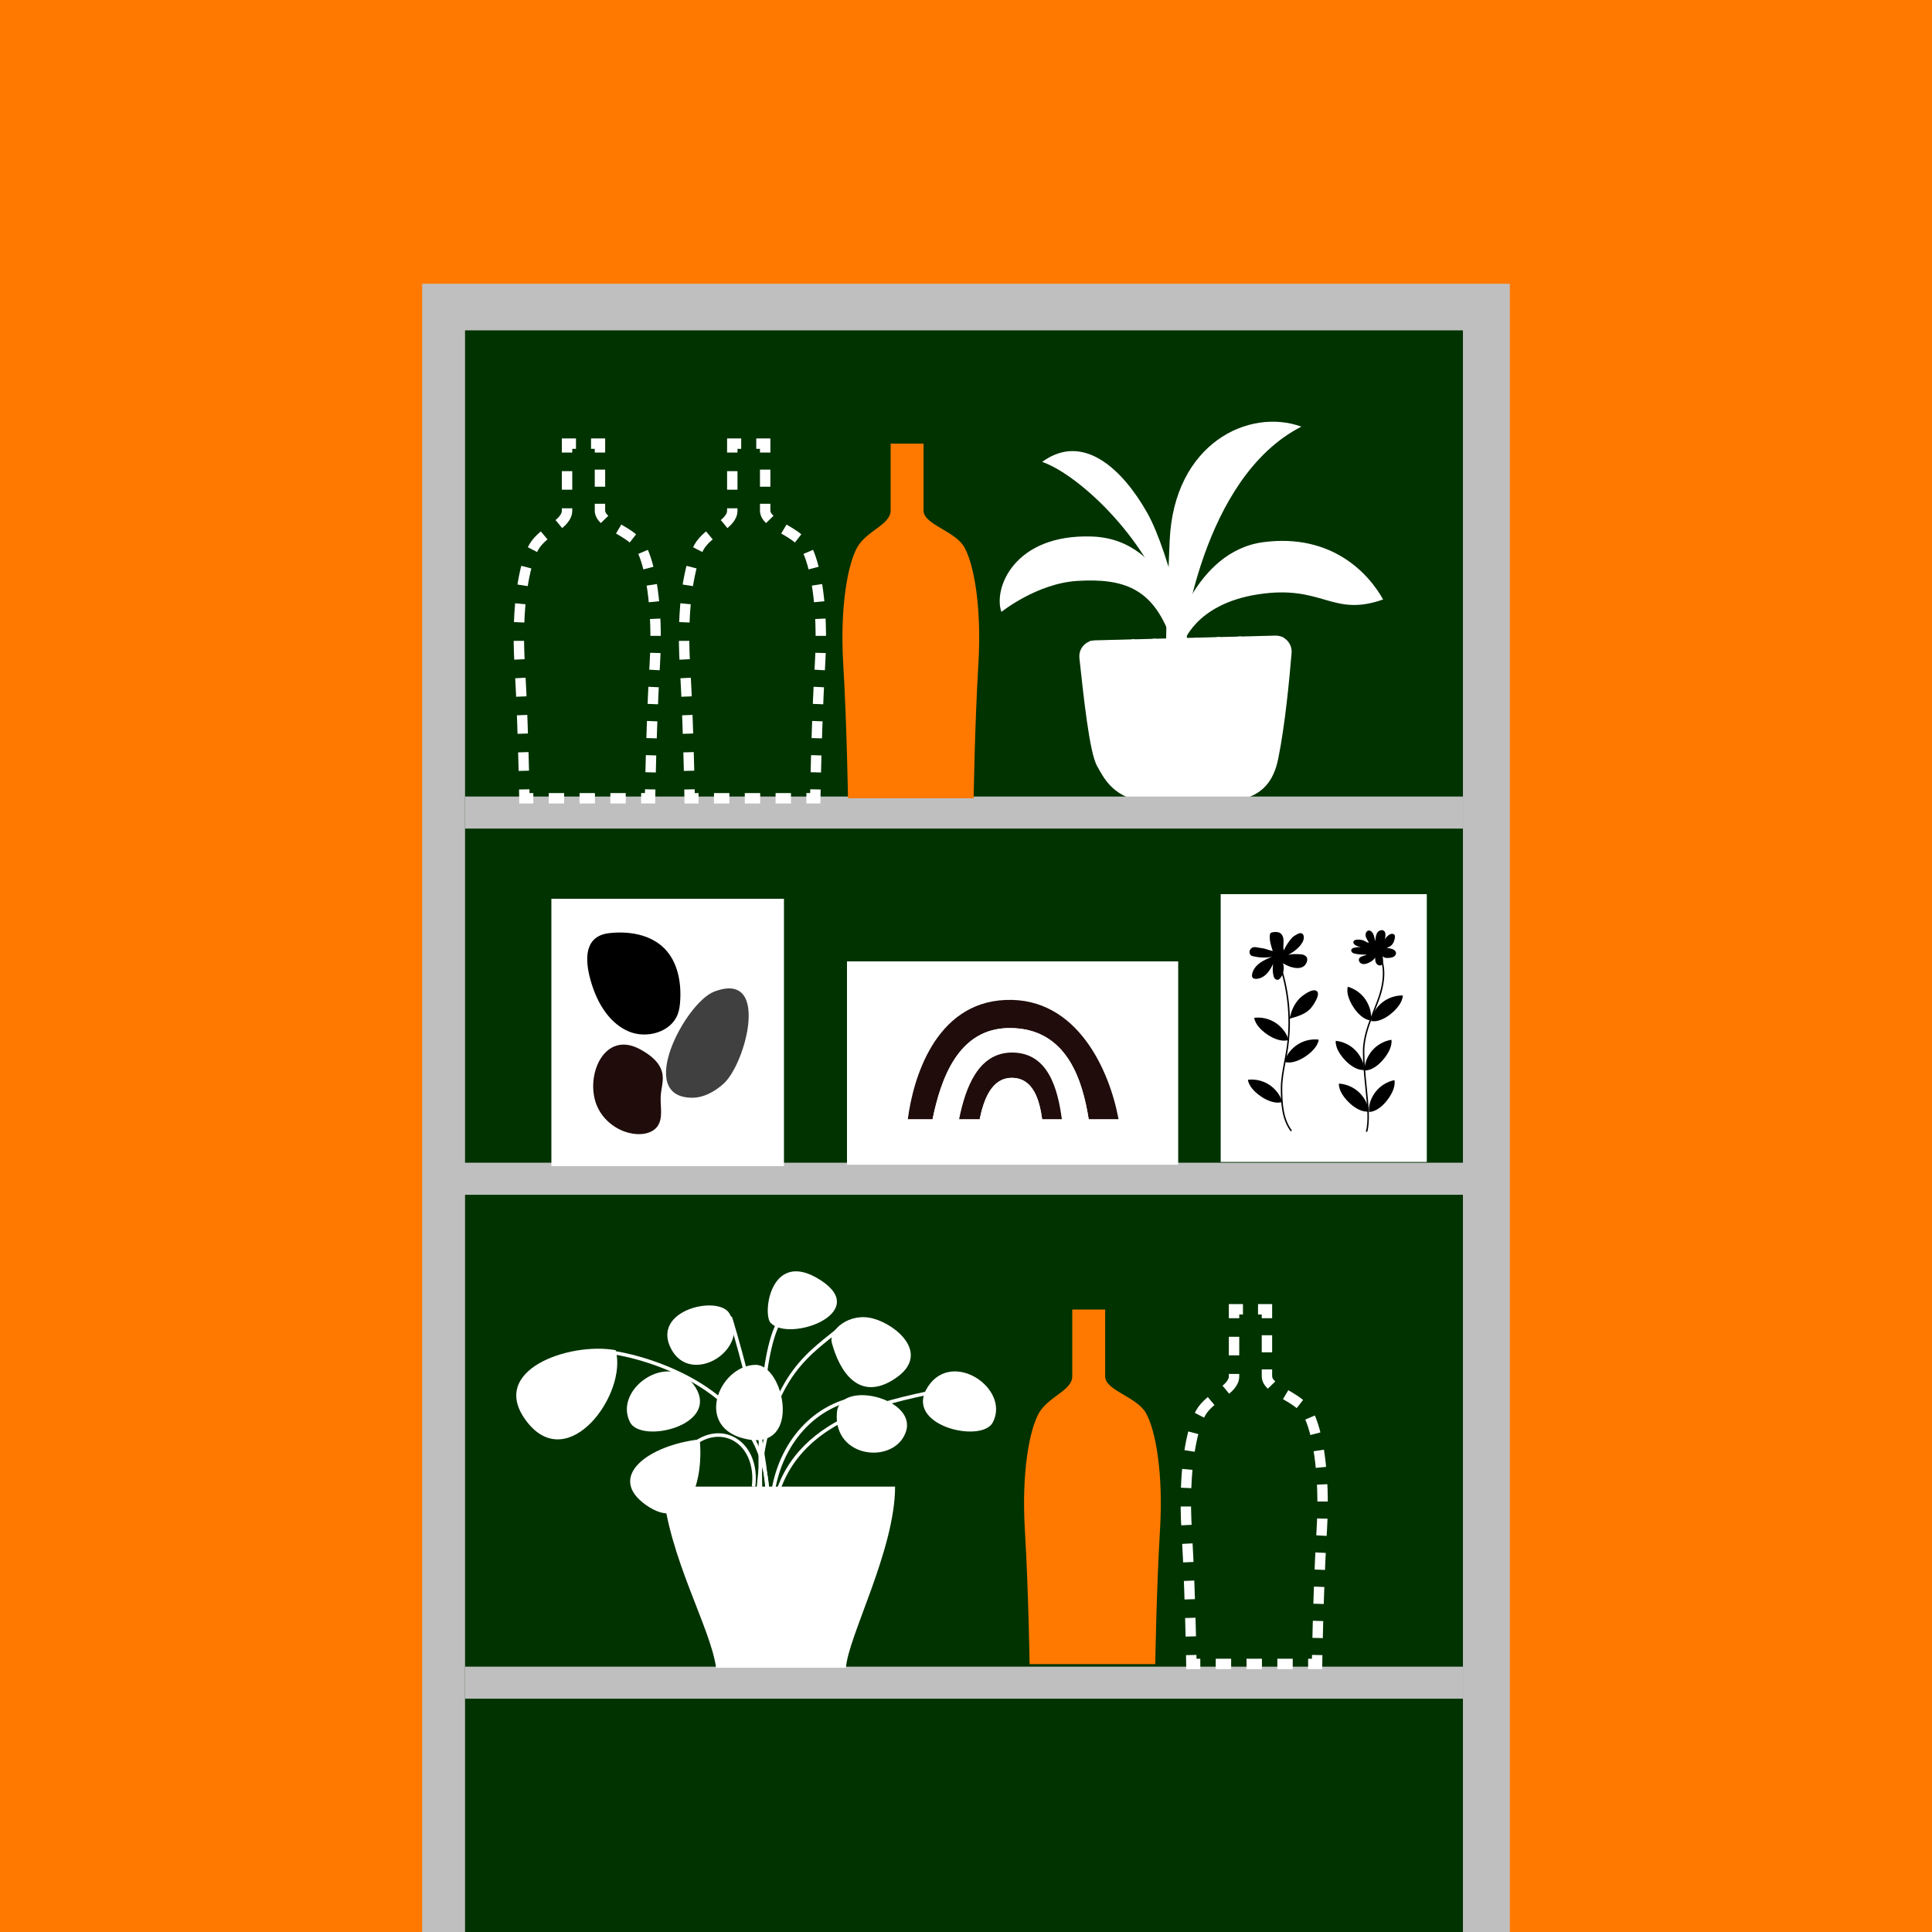 <?xml version="1.0" encoding="UTF-8"?>
<svg id="Layer_1" data-name="Layer 1" xmlns="http://www.w3.org/2000/svg" viewBox="0 0 1300 1300">
  <defs>
    <style>
      .cls-1 {
        stroke-dasharray: 0 0 10.36 10.36;
      }

      .cls-1, .cls-2, .cls-3, .cls-4 {
        fill: none;
        stroke: #fff;
        stroke-miterlimit: 10;
        stroke-width: 7px;
      }

      .cls-2 {
        stroke-dasharray: 0 0 11.49 11.49;
      }

      .cls-3 {
        stroke-dasharray: 0 0 12.5 12.5;
      }

      .cls-5, .cls-6, .cls-7, .cls-8, .cls-9, .cls-10, .cls-11 {
        stroke-width: 0px;
      }

      .cls-6 {
        fill: #404040;
      }

      .cls-7 {
        fill: #1f0c0b;
      }

      .cls-8 {
        fill: #bfbfbf;
      }

      .cls-9 {
        fill: #ff7900;
      }

      .cls-10 {
        fill: #fff;
      }

      .cls-11 {
        fill: #030;
      }
    </style>
  </defs>
  <rect class="cls-9" y="0" width="1300" height="1300"/>
  <g>
    <rect class="cls-8" x="284.07" y="190.94" width="731.86" height="1109.06"/>
    <rect class="cls-11" x="312.92" y="222.29" width="671.46" height="1077.71"/>
    <g>
      <g>
        <path class="cls-10" d="m797.47,427.37s-9.95-64.46-62.56-66.35c-52.61-1.9-66.71,35.07-61.08,50.71,0,0,23.89-19.2,51.13-20.85,31.28-1.9,50.24,5.21,62.09,36.5l5.69,18.46,4.74-18.46Z"/>
        <path class="cls-10" d="m701.25,310.78c25.59,9.01,73.94,54.51,87.21,104.75,13.27,50.24,4.27,30.31,4.27,30.31l9.01-2.79s-13.75-69.59-29.86-98.08c-16.12-28.49-42.66-54.56-70.62-34.18Z"/>
        <path class="cls-10" d="m787.04,363.86c-2.86,65.75-2.37,70.15-2.37,70.15h11.09s12.13-112.33,79.91-146.93c-35.07-12.8-85.77,11.03-88.63,76.78Z"/>
        <path class="cls-10" d="m788.45,431.94s14.71-60.96,61.63-67.13c46.92-6.16,71.57,22.18,80.57,38.58-34.6,12.14-40.29-10.14-83.89-3.51-43.6,6.64-51,34.13-51,34.13l-7.32-2.07Z"/>
      </g>
      <path class="cls-10" d="m869.08,439.32c-1.4,17.09-4.41,48.92-9.05,71.47-3.24,15.7-11.08,23.08-22.65,26.62h-.01c-1.4.44-2.85.81-4.36,1.13h-.01c-1.72.37-3.5.68-5.35.94-.71.1-1.42.19-2.15.27h-.01c-1.91.22-3.87.39-5.91.53-.11.01-.22.01-.33.02-8.82.59-18.82.53-29.83.82-8.6.22-15.62-.43-21.39-1.67-.38-.08-.75-.16-1.11-.24-18.8-4.43-24.01-15.42-28.69-23.68-5.26-9.32-9.14-47.37-11.93-72.72-.55-4.91,2.29-9.37,6.58-11.13.69-.28,1.41-.5,2.16-.64.55-.1,1.11-.16,1.69-.17l10.34-.27,2.22-.05,12.07-.32,2.2-.05,12.09-.32,2.21-.07,12.11-.32,2.22-.05,12.13-.32,2.21-.05,12.15-.33,2.22-.05,12.15-.32,2.24-.05,12.17-.33,2.22-.05,8.38-.22c1.32-.03,2.58.16,3.75.57.74.25,1.45.58,2.1.98,3.37,2.03,5.52,5.84,5.17,10.09Z"/>
      <g>
        <path class="cls-10" d="m767.13,536.51h-3.25c-8.63-8.25-15.43-19.68-19.84-33.37-4.5-13.97-6.2-28.68-7.86-42.92l-3.31-28.55c.69-.28,1.41-.5,2.16-.64l3.36,28.94c1.64,14.13,3.34,28.74,7.76,42.51,4.59,14.25,11.81,25.95,20.98,34.03Z"/>
        <path class="cls-10" d="m774.64,536.51h-2.89c-7.06-8.57-12.64-20.27-15.92-33.44-3.51-14.15-4.73-27.62-6.01-41.87l-2.77-30.61,2.22-.05,2.75,30.48c1.28,14.16,2.49,27.54,5.95,41.55,3.38,13.59,9.26,25.54,16.66,33.96Z"/>
        <path class="cls-10" d="m782.24,536.51h-2.58c-5.5-9.11-9.81-21.08-12.03-33.51-2.52-14.16-3.33-26.8-4.19-40.17l-2.09-32.62,2.2-.05,2.1,32.53c.85,13.31,1.66,25.89,4.15,39.93,2.26,12.7,6.75,24.9,12.43,33.89Z"/>
        <path class="cls-10" d="m789.93,536.51h-2.37c-2.53-6.71-6.51-18.98-8.13-33.59-1.53-13.78-1.95-25.33-2.41-37.56l-1.37-35.53,2.21-.07,1.37,35.52c.46,12.18.88,23.7,2.4,37.39,1.23,11.04,4.3,23.48,8.3,33.83Z"/>
        <path class="cls-10" d="m797.74,536.51h-2.25c-.24-1.6-.52-3.32-.81-5.08-1.32-8.15-2.96-18.29-3.45-28.57-.59-12.52-.68-22.43-.76-32.94-.03-3.2-.05-6.43-.11-9.8l-.39-30.65,2.22-.05.39,30.67c.04,3.38.07,6.62.1,9.83.09,10.48.17,20.38.76,32.86.48,10.15,2.12,20.23,3.42,28.33.31,1.89.6,3.71.86,5.42Z"/>
        <path class="cls-10" d="m805.27,502.83c-.09,5.53.11,10.96.29,16.2.22,6.36.44,12.42.07,17.48h-2.21c.37-4.97.15-11.05-.07-17.4-.19-5.27-.38-10.73-.31-16.31.13-8.52.29-15.57.46-22.4.16-6.76.33-13.14.41-20.31l.4-30.99,2.21-.05-.4,31.08c-.09,7.19-.25,13.58-.41,20.34-.16,6.82-.33,13.87-.45,22.38Z"/>
        <path class="cls-10" d="m820.91,428.66l-1.22,31.49c-.58,14.72-1.36,25.83-2.61,42.75-.24,3.17-.4,6.36-.57,9.44-.48,8.9-.93,17.39-2.86,24.18h-2.3c2.01-6.63,2.46-15.23,2.94-24.3.16-3.1.33-6.29.57-9.49,1.24-16.88,2.04-27.98,2.61-42.67l1.21-31.35,2.22-.05Z"/>
        <path class="cls-10" d="m835.29,428.29l-2.06,31.88c-.93,14.4-1.94,24.4-4.35,42.78-.21,1.59-.4,3.17-.6,4.75-1.33,10.7-2.6,20.89-6.51,28.81h-2.48c4.12-7.72,5.42-18.13,6.78-29.08.21-1.58.4-3.16.61-4.75,2.4-18.33,3.4-28.29,4.33-42.65l2.04-31.69,2.24-.05Z"/>
        <path class="cls-10" d="m849.68,427.9l-2.91,32.3c-1.36,15.16-2.73,24.75-6.08,42.8l-.21,1.11c-2.15,11.57-4.35,23.48-10.53,32.4h-2.72c6.58-8.56,8.76-20.37,11.07-32.79l.21-1.11c3.34-17.97,4.7-27.52,6.06-42.6l2.89-32.05,2.22-.05Z"/>
        <path class="cls-10" d="m863.91,429.23l-3.59,30.99c-1.61,13.84-3.05,22.86-7.84,42.83-2.58,10.77-5.7,23.8-14.28,33.46h-3.01c8.48-8.52,11.91-20.47,15.14-33.96,4.7-19.6,6.13-28.19,7.8-42.58l3.69-31.72c.74.25,1.45.58,2.1.98Z"/>
      </g>
    </g>
    <rect class="cls-8" x="312.92" y="535.97" width="671.46" height="21.57"/>
    <rect class="cls-8" x="310.73" y="782.36" width="677.96" height="21.57"/>
    <rect class="cls-8" x="312.92" y="1121.46" width="671.46" height="21.57"/>
    <g>
      <g>
        <rect class="cls-10" x="573.05" y="650.04" width="216.6" height="130.56"/>
        <path class="cls-10" d="m792.78,783.73h-222.86v-136.83h222.86v136.83Zm-216.6-6.27h210.33v-124.29h-210.33v124.29Z"/>
      </g>
      <path class="cls-7" d="m752.65,753.08h-20.09c-4.15-25.99-14.5-61.35-53.23-61.33-34.59.02-46.28,34.33-51.83,61.33h-16.64c3.36-26.16,17.82-78.33,65.85-80.23,48.03-1.9,69.84,47.25,75.94,80.23Z"/>
      <path class="cls-10" d="m732.56,753.08h-18.07c-2.75-20.29-9.06-44.84-33.55-44.84-22.78,0-31.34,23.79-35.58,44.84h-17.86c5.55-27,17.24-61.31,51.83-61.33,38.74-.02,49.08,35.34,53.23,61.33Z"/>
      <path class="cls-7" d="m714.49,753.08h-13.25c-1.81-12.98-5.98-27.82-20.44-27.82-13.46,0-18.86,14.42-21.58,27.82h-13.85c4.24-21.05,12.8-44.84,35.58-44.84,24.49,0,30.8,24.55,33.55,44.84Z"/>
      <path class="cls-10" d="m701.24,753.08h-42.02c2.72-13.4,8.12-27.82,21.58-27.82,14.46,0,18.63,14.84,20.44,27.82Z"/>
    </g>
    <g>
      <path class="cls-10" d="m517.95,1034.83c-1.47-75.2,69.81-90.74,104.06-98.21,7.46-1.63,13.35-2.91,16.42-4.32l.99,2.15c-3.3,1.51-9.3,2.82-16.9,4.48-17.26,3.76-43.35,9.45-64.78,23.36-25.45,16.52-38.04,40.91-37.42,72.49l-2.37.05Z"/>
      <path class="cls-10" d="m515.42,1006.21c-.83-29.24-14.8-53.17-41.52-71.13-20.96-14.09-46.4-21.67-63.22-24.08l.34-2.34c17.08,2.44,42.92,10.15,64.21,24.45,27.39,18.41,41.71,42.98,42.57,73.03l-2.37.07Z"/>
      <path class="cls-10" d="m515.42,1006.27c-4.1-52.86-24.98-118.96-25.19-119.62l2.26-.72c.21.66,21.18,67.03,25.3,120.16l-2.36.18Z"/>
      <path class="cls-10" d="m510.7,1009.88c-2.98-111.74,14.64-124.12,15.39-124.6l1.26,2.01c-.15.1-17.2,13.28-14.28,122.53l-2.37.06Z"/>
      <path class="cls-10" d="m510.59,1019.98l-2.37-.06c2.24-83.79,28.67-104.92,49.91-121.89,2.52-2.01,4.89-3.91,7.21-5.89l1.54,1.8c-2.34,2-4.74,3.91-7.27,5.93-21.94,17.54-46.81,37.42-49.02,120.11Z"/>
      <path class="cls-10" d="m508.21,1000.45l-2.35-.3c1.69-13.3-2.82-24.94-11.76-30.37-7.52-4.56-16.94-3.86-25.2,1.87l-1.35-1.95c9.06-6.28,19.44-7.01,27.78-1.95,9.76,5.92,14.7,18.45,12.89,32.7Z"/>
      <path class="cls-10" d="m520.32,1013.58l-2.36-.13c2.03-37.19,24.77-66.68,56.57-73.4l.49,2.32c-30.74,6.49-52.72,35.11-54.7,71.21Z"/>
      <path class="cls-10" d="m445.86,1000.3c3.67,47,32.31,94.73,35.98,121.9h87.38c1.47-21.08,33.06-79.31,33.06-121.9h-156.42Z"/>
      <path class="cls-10" d="m414.28,908.51c-31.01-5.7-87.21,13.48-59.39,48.6,27.82,35.12,67.47-19.3,59.39-48.6Z"/>
      <path class="cls-10" d="m470.82,968.52c-34.51,3.87-63.21,25.17-36.01,44.26,27.2,19.09,38.95-14.36,36.01-44.26Z"/>
      <path class="cls-10" d="m490.65,883.54c-7.78-12.22-52.56-1.99-39.13,23.97,13.43,25.96,54.55.26,39.13-23.97Z"/>
      <path class="cls-10" d="m518.55,890.15c-5.74-6.09,0-50.67,33.79-28.64,33.78,22.03-21.31,41.86-33.79,28.64Z"/>
      <path class="cls-10" d="m559.68,903.37c5.18,19.49,18.38,40.4,42.6,24.24,24.22-16.16,1.46-35.99-14.7-40.39-16.16-4.41-30.11,7.86-27.9,16.16Z"/>
      <path class="cls-10" d="m508.27,918.37c-24.96.55-41.86,43.34-5.14,50.15,36.72,6.81,24.23-50.58,5.14-50.15Z"/>
      <path class="cls-10" d="m424.01,957.11c7.54,14.42,60.24,2.14,43.87-23.73-16.36-25.86-55.8.91-43.87,23.73Z"/>
      <path class="cls-10" d="m668.04,957.11c-7.54,14.42-60.24,2.14-43.87-23.73,16.36-25.86,55.8.91,43.87,23.73Z"/>
      <path class="cls-10" d="m563.14,950.37c1.91-22.21,53.82-9.51,46.47,12.87-7.34,22.38-49.17,18.53-46.47-12.87Z"/>
    </g>
    <g>
      <g>
        <rect class="cls-10" x="824.87" y="605.14" width="131.7" height="173.23"/>
        <path class="cls-10" d="m960.06,781.86h-138.69v-180.21h138.69v180.21Zm-131.7-6.98h124.72v-166.25h-124.72v166.25Z"/>
      </g>
      <g>
        <path class="cls-5" d="m868.51,761.27c-6.11-8.16-6.65-18.73-6.69-28.86-.02-6.13,1.16-12.24,2.3-18.15.43-2.25.88-4.58,1.26-6.87,3.4-20.79,1.33-42.22-6.01-61.97l.94-.35c7.39,19.91,9.49,41.52,6.05,62.48-.38,2.31-.83,4.64-1.27,6.9-1.13,5.86-2.3,11.92-2.28,17.95.04,9.96.57,20.35,6.49,28.27l-.8.6Z"/>
        <path class="cls-5" d="m849.03,638c-2.86-.27-5.62-1.71-7.46.49-1.86,2.21-.09,4.45.68,4.67,4.4,1.26,9.09,1.49,13.59.67-2.85,1.17-5.74,2.37-8.22,4.21-2.48,1.84-4.54,4.43-5.1,7.47-.16.88-.16,1.9.49,2.53.46.44,1.13.57,1.76.6,2.74.14,5.39-1.25,7.35-3.18,1.95-1.93,3.3-4.38,4.55-6.83-.39,2.37-.37,4.81.07,7.18.18.96.45,1.95,1.1,2.68.66.73,1.8,1.09,2.64.59,3.02-2.22,4.1-7.63,2.78-10.94,5.3,3.35,13.46,5.37,15.88-.41,1.88-4.52-2.2-5.5-3.9-5.61-4.2-.28-8.86-.42-12.09,2.27,5.19-2.48,10.52-5.48,13.34-10.5,1.77-3.15.78-7.79-3.68-5.26-1.29.73-2.59,1.39-3.56,2.5-2.21,2.52-4.05,5.36-5.44,8.41-.49-1.99-.12-4.07-.12-6.12,0-2.05-.49-4.32-2.18-5.48-1.4-.97-3.26-.93-4.95-.67-.57.09-1.18.21-1.59.62-.47.47-.55,1.19-.58,1.86-.15,3.65.95,6.77,2.02,10.16-2.4-.38-4.79-1.67-7.36-1.9Z"/>
        <path class="cls-5" d="m858.46,688.34c-4.22-2.83-9.47-4.09-14.52-3.48.35,2.43,1.71,4.61,3.31,6.47,4.08,4.74,13.17,10.5,19.67,8.5-.94-4.61-4.61-8.92-8.45-11.49Z"/>
        <path class="cls-5" d="m854.2,730.03c-4.22-2.83-9.47-4.09-14.52-3.48.35,2.43,1.71,4.61,3.31,6.47,4.08,4.74,13.17,10.5,19.67,8.5-.94-4.61-4.61-8.92-8.45-11.49Z"/>
        <path class="cls-5" d="m872.83,703.03c4.22-2.83,9.47-4.09,14.52-3.48-.35,2.43-1.71,4.61-3.31,6.47-4.08,4.74-13.17,10.5-19.67,8.5.94-4.61,4.61-8.92,8.45-11.49Z"/>
        <path class="cls-5" d="m881.64,678.82c-3.6,3.74-8.87,5.25-13.88,6.61.97-4.94,3.01-9.77,6.48-13.41,1.78-1.87,9.41-7.85,12.07-4.85,2.15,2.43-2.93,9.83-4.67,11.64Z"/>
      </g>
      <g>
        <path class="cls-5" d="m919.98,761.66l-.96-.28c2.01-6.74.89-17.68-.29-29.25-.83-8.13-1.69-16.54-1.68-24.71.02-9.76,3.7-19.02,7.26-27.98.8-2.01,1.6-4.01,2.35-6.02,3.72-9.88,6.62-23.7-.74-33.43l.8-.6c7.63,10.09,4.69,24.27.87,34.38-.76,2.01-1.56,4.02-2.36,6.04-3.53,8.87-7.18,18.04-7.19,27.61-.01,8.11.84,16.5,1.67,24.6,1.19,11.68,2.32,22.71.25,29.64Z"/>
        <path class="cls-5" d="m918.95,672.78c-2.81-4.24-7.16-7.42-12.05-8.81-.62,2.38-.2,4.91.56,7.24,1.94,5.95,8.1,14.77,14.86,15.43.91-4.62-.82-10.01-3.37-13.86Z"/>
        <path class="cls-5" d="m929.82,674.74c3.92-3.24,9.02-5.02,14.1-4.92-.1,2.45-1.23,4.75-2.64,6.76-3.59,5.13-12.05,11.77-18.71,10.43.47-4.68,3.69-9.34,7.26-12.28Z"/>
        <path class="cls-5" d="m912.21,706.92c-3.5-3.68-8.35-6.06-13.41-6.57-.19,2.45.66,4.87,1.81,7.03,2.95,5.52,10.56,13.12,17.33,12.6.09-4.7-2.55-9.71-5.74-13.06Z"/>
        <path class="cls-5" d="m923.25,706.95c3.29-3.87,8-6.51,13.02-7.31.33,2.43-.39,4.9-1.42,7.12-2.63,5.68-9.81,13.69-16.6,13.54-.35-4.69,2.01-9.84,5-13.36Z"/>
        <path class="cls-5" d="m914.58,735.12c-3.66-3.53-8.61-5.69-13.68-5.98-.09,2.45.87,4.83,2.12,6.95,3.18,5.39,11.12,12.65,17.87,11.83-.12-4.7-2.97-9.59-6.3-12.8Z"/>
        <path class="cls-5" d="m925.61,734.66c3.12-4.01,7.71-6.86,12.69-7.87.44,2.42-.17,4.91-1.11,7.18-2.38,5.79-9.2,14.11-16,14.25-.56-4.67,1.58-9.92,4.41-13.56Z"/>
        <path class="cls-5" d="m912.84,632.3c-.85.11-1.8.41-2.12,1.21-.45,1.12.69,2.23,1.78,2.75,1.38.66,2.9,1.03,4.43,1.06-1.88-.17-3.78-.05-5.62.37-.81.18-1.72.52-2.02,1.3-.27.72.12,1.55.72,2.02.61.47,1.38.65,2.14.79,2.43.45,4.91.62,7.38.5-1.64,1.12-4.31,1-5.05,2.85-.56,1.41.65,3.04,2.12,3.43,1.47.39,3.02-.12,4.4-.76,1.73-.8,3.45-1.9,4.32-3.59-.02,1.35,0,2.78.7,3.94.69,1.16,2.28,1.9,3.45,1.21,1.31-.77,1.29-2.64,1.11-4.15-.08-.63-.16-1.27-.23-1.9.9,1.34,2.82,1.38,4.42,1.21,1.03-.11,2.08-.26,2.99-.77.9-.51,1.63-1.45,1.59-2.49-.06-1.32-1.3-2.29-2.55-2.71-1.25-.42-2.61-.47-3.83-.98,1.58-.08,3.04-1.04,3.98-2.31.94-1.28,1.42-2.84,1.64-4.41.07-.5.12-1.02-.08-1.48-.3-.7-1.11-1.09-1.88-1.06-.76.02-1.48.38-2.11.81-1.81,1.24-3.15,3.15-3.69,5.27.86-1.57,1.35-3.34,1.4-5.13.03-.98-.11-2.05-.79-2.76-1.34-1.39-3.85-.41-4.82,1.26-.97,1.67-.96,3.7-1.34,5.59-.16-1.31-.44-2.6-.84-3.86-.56-1.73-1.9-3.7-3.68-3.34-1.76.36-2.24,2.77-1.62,4.45.49,1.32,1.41,2.42,1.93,3.71-1.1.1-2.57-1.21-3.72-1.58-1.45-.47-3-.63-4.51-.44Z"/>
      </g>
    </g>
    <g>
      <g>
        <rect class="cls-10" x="374.09" y="607.83" width="150.34" height="173.77"/>
        <path class="cls-10" d="m527.51,784.69h-156.5v-179.93h156.5v179.93Zm-150.34-6.16h144.19v-167.62h-144.19v167.62Z"/>
      </g>
      <g>
        <path class="cls-5" d="m398.98,664.66c4.27,12.33,12.07,24.32,24.09,29.39,12.02,5.08,28.48.54,33-11.71,1.06-2.87,1.43-5.95,1.62-9.01.79-12.56-1.73-26.11-10.56-35.07-9.38-9.5-24.01-11.9-37.28-10.36-19.51,2.26-15.6,23.1-10.88,36.75Z"/>
        <path class="cls-7" d="m401.35,743.3c4.26,10.96,15.2,19,26.94,19.79,5.08.34,10.71-.86,13.84-4.88,4.34-5.59,2.04-13.58,2.44-20.65.28-4.92,1.97-9.82,1.21-14.69-1.24-7.92-8.5-13.38-15.6-17.1-23.59-12.35-36.51,17.77-28.82,37.54Z"/>
        <path class="cls-6" d="m465.41,738.65c8,.1,15.51-4.09,21.46-9.44,15.01-13.5,31.72-76.59-6.36-61.95-19.23,7.4-53.14,70.9-15.1,71.38Z"/>
      </g>
    </g>
  </g>
  <path class="cls-9" d="m658.31,447.16c-2.37,39.47-3.17,89.99-3.17,89.99h-84.55s-.8-50.52-3.17-89.99c-2.37-39.5,3.17-67.97,9.48-79.02,6.31-11.05,22.39-15.13,22.39-24.61v-45.01h22.14v45.01c0,9.48,21.1,13.56,27.41,24.61,6.31,11.05,11.85,39.52,9.48,79.02Z"/>
  <path class="cls-9" d="m780.52,1029.78c-2.37,39.47-3.17,89.99-3.17,89.99h-84.55s-.8-50.52-3.17-89.99c-2.37-39.5,3.17-67.97,9.48-79.02,6.31-11.05,22.39-15.13,22.39-24.61v-45.01h22.14v45.01c0,9.48,21.1,13.56,27.41,24.61,6.31,11.05,11.85,39.52,9.48,79.02Z"/>
  <g>
    <path class="cls-4" d="m886.33,1113.62c-.08,3.81-.11,5.99-.11,5.99h-6"/>
    <line class="cls-1" x1="869.85" y1="1119.62" x2="812.85" y2="1119.62"/>
    <path class="cls-4" d="m807.66,1119.62h-6s-.03-2.18-.11-5.99"/>
    <path class="cls-3" d="m801.27,1101.13c-.45-18.29-1.31-47.02-2.78-71.5-2.37-39.5,3.17-67.97,9.48-79.02,6.31-11.05,22.39-15.13,22.39-24.61v-32.76"/>
    <polyline class="cls-4" points="830.36 886.99 830.36 880.99 836.36 880.99"/>
    <polyline class="cls-4" points="846.5 880.99 852.5 880.99 852.5 886.99"/>
    <path class="cls-2" d="m852.5,898.47v27.52c0,9.48,21.1,13.56,27.41,24.61s11.85,39.52,9.48,79.02c-1.67,27.76-2.56,60.98-2.94,78.25"/>
  </g>
  <g>
    <path class="cls-4" d="m548.7,531.15c-.08,3.81-.11,5.99-.11,5.99h-6"/>
    <line class="cls-1" x1="532.23" y1="537.15" x2="475.22" y2="537.15"/>
    <path class="cls-4" d="m470.04,537.15h-6s-.03-2.18-.11-5.99"/>
    <path class="cls-3" d="m463.65,518.66c-.45-18.29-1.31-47.02-2.78-71.5-2.37-39.5,3.17-67.97,9.48-79.02,6.31-11.05,22.39-15.13,22.39-24.61v-32.76"/>
    <polyline class="cls-4" points="492.74 304.51 492.74 298.51 498.74 298.51"/>
    <polyline class="cls-4" points="508.87 298.51 514.87 298.51 514.87 304.51"/>
    <path class="cls-2" d="m514.87,316v27.52c0,9.48,21.1,13.56,27.41,24.61s11.85,39.52,9.48,79.02c-1.67,27.76-2.56,60.98-2.94,78.25"/>
  </g>
  <g>
    <path class="cls-4" d="m437.52,531.15c-.08,3.81-.11,5.99-.11,5.99h-6"/>
    <line class="cls-1" x1="421.05" y1="537.15" x2="364.04" y2="537.15"/>
    <path class="cls-4" d="m358.86,537.15h-6s-.03-2.18-.11-5.99"/>
    <path class="cls-3" d="m352.47,518.66c-.45-18.29-1.31-47.02-2.78-71.5-2.37-39.5,3.17-67.97,9.48-79.02,6.31-11.05,22.39-15.13,22.39-24.61v-32.76"/>
    <polyline class="cls-4" points="381.56 304.51 381.56 298.51 387.56 298.51"/>
    <polyline class="cls-4" points="397.7 298.51 403.7 298.51 403.7 304.51"/>
    <path class="cls-2" d="m403.7,316v27.52c0,9.48,21.1,13.56,27.41,24.61s11.85,39.52,9.48,79.02c-1.67,27.76-2.56,60.98-2.94,78.25"/>
  </g>
</svg>